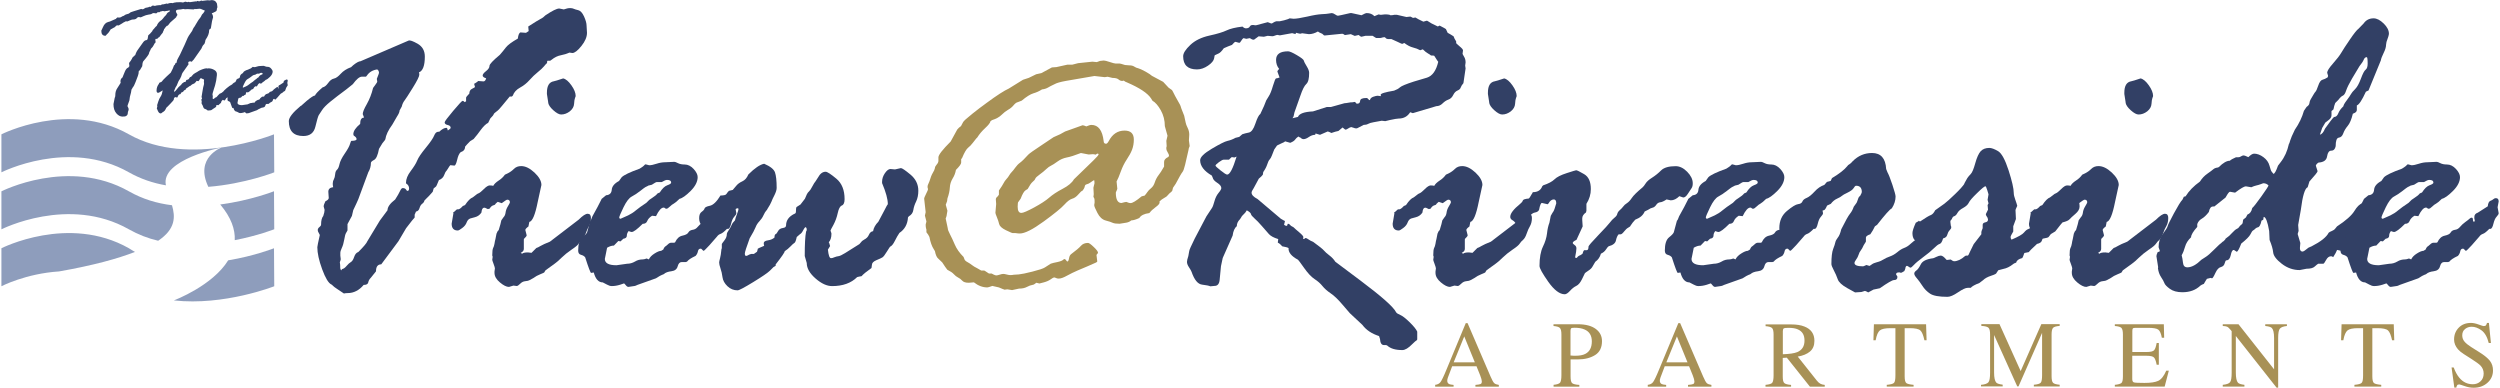 <?xml version="1.0" encoding="UTF-8"?>
<svg id="logos" xmlns="http://www.w3.org/2000/svg" viewBox="0 0 300 46.58">
  <defs>
    <style>
      .cls-1 {
        fill: #a89156;
      }

      .cls-1, .cls-2, .cls-3 {
        stroke-width: 0px;
      }

      .cls-2 {
        fill: #324065;
      }

      .cls-3 {
        fill: #8e9dbc;
      }
    </style>
  </defs>
  <g>
    <path class="cls-3" d="M26.64,17.68s-3.34,1.18-1.64,4.74c4.38-.35,7.91-1.74,7.91-1.74l-.03-4.56s-10.18,4.1-17.41,0c-7.24-4.1-15.3,0-15.3,0v4.56s8.07-4.1,15.3,0c1.42.8,2.89,1.29,4.44,1.56-.68-3.12,6.73-4.55,6.73-4.55Z"/>
    <path class="cls-3" d="M20.64,24.63c-1.82-.23-3.51-.73-5.17-1.67-7.24-4.1-15.3,0-15.3,0v4.56s8.07-4.1,15.3,0c1.13.64,2.28,1.08,3.51,1.37,2.12-1.43,2.06-2.88,1.66-4.26Z"/>
    <path class="cls-3" d="M28.17,28.82c2.79-.54,4.74-1.31,4.74-1.31l-.03-4.56s-2.78,1.1-6.45,1.59h0c1.32,1.57,1.8,3,1.74,4.28Z"/>
    <path class="cls-3" d="M16.2,30.23c-.29-.14-.45-.28-.73-.44-7.24-4.1-15.3,0-15.3,0v4.56s2.91-1.52,6.93-1.78h0c4.18-.74,7.01-1.53,9.1-2.34Z"/>
    <path class="cls-3" d="M32.91,34.35l-.03-4.56s-2.31.92-5.5,1.45c-1.87,3.04-6.41,4.77-6.52,4.81,6.05.67,12.05-1.7,12.05-1.7Z"/>
  </g>
  <path class="cls-1" d="M139.15,24.22v.09c0,.14-.16.32-.49.56-.32.24-.54.44-.66.61l-.09.09c-.6.08-1,.27-1.19.59-.39.18-.71.28-.97.29-.15.13-.35.23-.59.27l-.81.13c-.39,0-.67-.04-.82-.11-.16-.08-.44-.17-.85-.28-.41-.11-.74-.42-.99-.91-.26-.5-.38-.8-.38-.9,0-.12.01-.22.04-.29v-.27c0-.2-.04-.35-.14-.45l.04-.34-.04-.77.09-.38s.04-.09.04-.18c0-.15-.02-.27-.04-.36-.12.06-.26.15-.42.27-.16.12-.31.2-.46.23-.15.03-.23.12-.25.26-.02.14-.11.32-.29.53-.08,0-.23.14-.47.42-.24.28-.49.46-.76.53-.26.08-.57.31-.92.7-.35.39-1.17,1.07-2.49,2.03s-2.27,1.44-2.87,1.44c-.09,0-.26-.01-.52-.05h-.32c-.08,0-.35-.12-.83-.35-.47-.23-.74-.48-.8-.73-.06-.26-.15-.53-.27-.82-.12-.29-.18-.47-.18-.53l.09-1.06-.04-.56c0-.12.07-.24.23-.36l.14-.2v-.5c.29-.41.47-.7.56-.88.09-.18.2-.34.34-.49.14-.14.24-.29.33-.44s.18-.28.3-.4.26-.29.43-.53c.17-.24.36-.44.58-.6.22-.16.55-.48.98-.96.14-.15.68-.53,1.62-1.15l1.42-.95c.59-.24,1.05-.47,1.38-.68l2.1-.75c.09,0,.24.05.45.14.27-.12.47-.18.61-.18.83,0,1.32.65,1.47,1.94,0,.21.1.32.29.32.09,0,.2-.1.32-.32.44-.84,1.07-1.26,1.9-1.26.74,0,1.11.36,1.11,1.08,0,.44-.07.84-.21,1.21-.14.37-.36.76-.64,1.18s-.52.9-.71,1.43c-.19.53-.36.94-.51,1.21l.09.88-.09.23c-.06.12-.09.2-.09.23,0,.83.23,1.24.68,1.24.03,0,.14-.03.34-.09l.23-.04s.1.02.2.07.21.07.32.07c.24,0,.68-.27,1.33-.81l.36-.09c.12-.14.23-.28.33-.43s.24-.3.44-.46c.2-.16.35-.4.45-.71s.26-.61.46-.87c.2-.26.37-.52.51-.78l.14-.23v-.56c0-.24.17-.44.5-.59.06-.06.09-.12.09-.18,0-.08-.05-.2-.16-.38-.11-.18-.16-.32-.16-.41v-.18s.04-.1.04-.16l-.04-.63.14-.61-.32-1.15c0-.69-.16-1.32-.48-1.9-.32-.57-.66-.96-1-1.15l-.18-.29c-.42-.63-1.38-1.26-2.86-1.9-.18-.06-.32-.14-.41-.23-.06.03-.13.04-.2.04-.15,0-.29-.06-.43-.18-.14-.12-.38-.18-.72-.18l-.59-.14-.34.05-1.24-.14-3.43.59c-.66.12-1.11.25-1.33.38-.06.03-.16.08-.29.14-.14.06-.3.15-.51.27-.2.12-.45.2-.73.23-.33.21-.68.37-1.04.47-.36.11-.83.4-1.4.88l-.47.18c-.15.03-.32.15-.5.37-.18.22-.4.4-.67.55-.26.15-.52.35-.78.61s-.64.47-1.15.63l-.18.14c-.03.18-.24.45-.63.81-.39.36-.71.74-.95,1.13l-.13.13c-.09.11-.23.28-.41.52-.18.24-.37.43-.56.58s-.44.55-.72,1.23l-.11.14v.41c0,.17-.21.46-.63.88-.06.36-.19.71-.4,1.04-.2.33-.31.69-.33,1.07-.02.38-.11.82-.29,1.32l-.04.32c-.05.11-.1.25-.16.43l.2.72c-.03.11-.05.24-.07.41s-.04.29-.08.36c-.04.08-.06.13-.06.16l.25,1.17c0,.15.09.39.27.73.18.34.37.75.58,1.24s.55.98,1.05,1.48l.09.23c.03.14.15.26.37.38.22.12.4.24.55.36s.36.25.63.38l.47.27h.36s.19.09.43.27l.14.09h.32l.27.14c.14.06.23.09.29.09.09,0,.23-.03.41-.09.18-.06.32-.09.43-.09.09,0,.23.02.41.07.18.05.32.07.43.07.15,0,.29-.01.41-.04l.61-.04c.32-.03.87-.14,1.65-.34s1.28-.36,1.49-.5l.7-.45c.18-.06.45-.13.82-.2.37-.08.61-.18.73-.32l.14-.04s.08.05.15.15c.07.1.12.15.15.15.09,0,.16-.12.2-.37.04-.25.13-.42.25-.51.59-.44.98-.77,1.18-1s.49-.35.85-.35c.12,0,.35.16.69.49.34.32.51.55.51.69,0,.03-.03.08-.09.14s-.09.11-.09.14l.09.74c0,.06-.05.11-.16.16l-1.02.45c-.33.14-.72.3-1.16.49-.44.19-.87.4-1.29.63-.41.23-.74.35-.98.35-.14,0-.25-.02-.34-.07-.09-.04-.17-.07-.23-.07s-.2.08-.41.23c-.21.15-.48.27-.81.36-.33.09-.51.14-.54.14l-.36-.09s-.09.04-.17.12-.2.13-.35.15c-.15.02-.36.09-.62.23s-.58.2-.94.2l-.84.18-.56-.09-.36.04s-.11-.06-.23-.09l-.43-.18-.79-.18c-.33.12-.53.18-.59.18-.56,0-1.1-.2-1.62-.61l-.61.05c-.38,0-.64-.08-.79-.25-.15-.17-.32-.29-.5-.38-.18-.09-.35-.22-.51-.4s-.42-.35-.78-.53c-.14-.17-.34-.46-.61-.88l-.45-.43c-.2-.15-.34-.46-.43-.93l-.14-.23c-.23-.35-.4-.84-.52-1.47-.08-.18-.2-.37-.36-.56v-.32l-.04-.14c-.03-.11-.05-.25-.05-.43,0-.06.02-.14.05-.23.03-.09.04-.15.04-.18l-.18-.7.09-.41-.18-1.62c0-.09.08-.28.23-.58.15-.29.23-.48.23-.58,0-.03-.02-.09-.05-.18v-.16c0-.06.04-.17.11-.32.08-.15.15-.36.24-.64.08-.28.23-.59.44-.94l.09-.27c0-.12.07-.26.21-.42.14-.16.21-.31.21-.46v-.41c0-.29.49-.92,1.47-1.9l.79-1.44c.12-.15.27-.29.45-.41l.25-.47c.05-.12.43-.47,1.15-1.04s1.14-.89,1.24-.95l.43-.32c1.25-.92,2.14-1.49,2.66-1.72l1.71-1.06.7-.23.88-.43.63-.14,1.26-.68.54-.04,1.31-.29h.59l.7-.18,1.71-.18.54.05s.16-.05.38-.14l.45-.05c.12,0,.36.06.72.18.36.12.59.18.68.18h.5c.06,0,.28.06.65.18l.5.04c.26,0,.46.05.61.15.15.1.31.17.47.2.17.04.45.17.86.39.41.23.67.4.79.52l1.35.72.65.7.41.29s.17.27.38.72c.14.26.26.48.38.68.17.29.26.46.27.52.04.17.11.34.18.52.14.36.22.57.25.63.06.23.12.5.18.83.03.17.11.38.24.64.13.26.19.53.19.8l-.04.7.09.68c-.09.2-.14.35-.14.47l-.41,1.78c-.11.45-.21.74-.32.87-.11.13-.38.6-.81,1.41l-.32.47-.09.36c-.03.06-.14.17-.34.32l-.23.25c-.06.09-.19.19-.39.29s-.39.25-.58.43ZM131.43,18.54l-.27-.04-.52.04-.93-.18c-.74.29-1.31.47-1.71.54-.4.08-.77.24-1.11.49-.34.25-.6.41-.77.49s-.36.21-.58.42c-.21.2-.47.42-.78.64s-.49.39-.53.51-.15.24-.31.37c-.16.13-.36.42-.6.86l-.23.14c-.2.12-.4.46-.61,1.02l-.32.45s-.04.2-.04.52c0,.5.15.74.45.74.21,0,.72-.22,1.52-.65.81-.44,1.41-.83,1.81-1.18.4-.35.94-.71,1.61-1.06s1.13-.73,1.36-1.14l2.33-2.26c.42-.41.63-.65.63-.74,0-.06-.05-.09-.16-.09-.14.11-.23.15-.27.14Z"/>
  <g>
    <path class="cls-2" d="M36.13,12.7l.69-.61c.51-.42.83-.63.98-.63.07-.19.38-.52.92-.98.21-.03.43-.21.65-.51.22-.31.45-.49.7-.54.25-.05.52-.25.82-.58.3-.33.71-.6,1.24-.79l.26-.24c.4-.32.69-.47.87-.47l5.77-2.48c.16-.07.52.06,1.09.38.57.33.86.84.86,1.54,0,1.09-.24,1.72-.71,1.9.03.07.05.16.05.26,0,.21-.26.74-.79,1.59-.53.85-.86,1.37-1,1.54-.14.18-.25.41-.32.71l-.26.47c0,.18-.11.42-.32.74l-.55.95c-.49.67-.77,1.26-.84,1.77,0,.04-.11.18-.34.45l-.42.69c-.14.76-.34,1.2-.59,1.33-.25.13-.38.25-.38.36,0,.4-.11.78-.32,1.13l-1.19,3.22c-.11.26-.31.7-.61,1.32l-.16.69-.53.98v.76l-.18.32c-.07.11-.14.36-.21.78-.07.41-.17.75-.29,1-.12.25-.18.45-.18.59v.34l.05.42c0,.07-.04.19-.11.37.04.19.05.41.05.66,0,.11.03.21.11.32l.11-.16c.18-.03.36-.16.54-.38.18-.22.36-.37.51-.46.16-.09.29-.29.4-.62.11-.32.27-.52.5-.59.65-.65,1.01-1.08,1.08-1.29l1.5-2.48.92-1.24c0-.39.31-.82.92-1.29.28-.44.48-.78.58-1.01.11-.24.21-.36.32-.36.19,0,.33.06.4.17.07.11.12.17.16.17.14,0,.21-.1.21-.29,0-.25-.11-.44-.32-.58-.04,0-.05-.03-.05-.11,0-.44.19-.91.57-1.41s.64-.92.78-1.27.48-.85,1.03-1.52c.55-.67.88-1.16,1-1.46.12-.31.29-.46.5-.46h.11c.33-.32.62-.47.87-.47.07,0,.12.11.16.32.23-.14.34-.25.34-.32,0-.18-.12-.29-.36-.34-.24-.05-.36-.16-.36-.32,0-.11.34-.56,1.02-1.37.68-.81,1.06-1.21,1.13-1.21s.16.05.26.16l.16-.11v-.42c0-.07.13-.24.39-.5,0-.28.11-.47.34-.58s.34-.18.34-.21l-.11-.4h.05c.23-.14.38-.25.45-.32l.63.05c.14,0,.25-.12.32-.37-.28-.09-.42-.2-.42-.34s.14-.32.41-.53c.27-.21.41-.42.41-.63,0-.19.41-.63,1.24-1.32.25-.28.49-.58.72-.88.24-.31.72-.66,1.44-1.07.05-.44.16-.69.32-.74l.66.05.32-.21-.05-.55c.75-.49,1.25-.79,1.48-.91.23-.11.42-.26.58-.43.81-.54,1.36-.82,1.66-.82l.55.11c.3-.11.55-.16.76-.16.18,0,.32.03.42.08.11.05.29.11.55.17.26.06.5.32.7.76.2.45.3.81.3,1.09l.05.87c0,.49-.22,1.02-.67,1.58-.45.56-.81.84-1.09.84l-.34-.05c-.32.14-.66.25-1.04.32-.38.07-.75.25-1.12.55l-.16.11h-.32l-.05.11v.16c-.09.07-.21.2-.37.4-.16.19-.41.43-.75.7-.34.27-.67.59-.99.95-.32.36-.69.66-1.13.9-.44.24-.73.56-.87.96l-.11.11h-.26c-.33.39-.63.75-.9,1.09-.26.34-.5.58-.7.72-.2.14-.31.25-.33.33-.02.08-.15.24-.4.49l-.26.53c-.26.12-.57.42-.91.88-.34.47-.55.73-.62.8l-.21.26-.42.26c-.3.3-.5.52-.61.66,0,.33-.18.55-.53.66-.18.16-.32.47-.42.92-.11.46-.22.69-.34.69l-.48-.05c-.05.04-.15.18-.29.42l-.16.24c-.11.11-.21.29-.3.55-.1.26-.3.46-.62.58-.21.53-.33.79-.37.79l-.26.21c-.07.23-.11.36-.11.4-.32.37-.58.65-.78.83-.2.18-.29.3-.25.36-.07.11-.16.2-.28.29-.11.09-.21.25-.28.49-.07.24-.21.37-.42.41l-.16.37v.34c-.07.05-.41.48-1.03,1.29l-.92,1.56-2.06,2.77c-.42,0-.63.28-.63.84l-.61.76c-.18.18-.28.36-.32.57-.04.2-.22.3-.55.3-.54.65-1.19.98-1.92.98-.19,0-.34.02-.45.05l-.82-.55c-.25-.16-.41-.29-.5-.38-.09-.1-.15-.15-.18-.15-.35-.16-.72-.77-1.11-1.83-.39-1.06-.58-1.95-.58-2.65,0-.11.1-.58.29-1.42v-.05s-.04-.11-.12-.24c-.08-.12-.12-.24-.12-.34,0-.14.07-.26.2-.36.13-.1.2-.2.2-.3,0-.49.09-.83.26-1.03.11-.32.16-.56.16-.74l-.11-.4c0-.14.07-.35.21-.63.26-.12.4-.25.4-.4l-.05-.74c0-.32.19-.5.58-.55-.04-.18-.05-.32-.05-.42,0-.18.04-.35.13-.51.09-.17.14-.37.16-.62.02-.25.09-.43.22-.54.13-.11.23-.34.3-.67.07-.33.28-.76.63-1.27.35-.51.56-.89.63-1.15.07-.25.13-.38.18-.38.4,0,.61-.07.61-.21s-.11-.28-.34-.42l-.05-.16c0-.37.27-.78.82-1.24,0-.51.16-.76.47-.76l-.16-.42c0-.23.16-.63.49-1.2.32-.57.58-1.22.75-1.94l.29-.4c.14-.18.21-.3.21-.37l-.05-.32c.18-.44.26-.68.26-.71,0-.19-.07-.33-.21-.42-.54.07-.96.32-1.24.74l-.11.13h-.5c-.28,0-.64.3-1.08.9l-.76.61c-.81.6-1.45,1.09-1.94,1.49s-.81.73-.99,1.01l-.4.61c-.09.16-.22.62-.4,1.37-.18.76-.66,1.13-1.45,1.13-1.16,0-1.74-.6-1.74-1.79,0-.42.47-1.03,1.42-1.82Z"/>
    <path class="cls-2" d="M54.41,25.49l.42-.37h.16c.12,0,.31-.13.55-.4l.26-.11c.35-.53.66-.83.92-.92l.42-.32c.07-.07.17-.13.3-.18.13-.05.34-.22.63-.51s.52-.43.7-.43.32.02.42.05c.11-.21.32-.42.63-.62.32-.2.57-.44.77-.72l.34-.16c.28-.14.53-.32.75-.54.22-.22.51-.33.86-.33.51,0,1.04.26,1.6.78.55.52.83,1.01.83,1.49l-.45,2.06c-.3,1.51-.63,2.3-1,2.37l-.11.55c-.25.18-.37.32-.37.42l.16.63c0,.09-.1.22-.29.4-.04,0-.05.05-.05.16v1.08c0,.19-.12.35-.37.47.04.04.09.07.16.11.11-.11.34-.16.71-.16l.42.05.58-.58c.12-.03.29-.12.51-.25.22-.13.59-.3,1.12-.51l3.45-2.64c.47-.47.83-.71,1.08-.71.26,0,.39.17.39.5,0,.39-.08.71-.22.96-.15.25-.29.56-.41.92-.12.36-.27.61-.43.75-.17.14-.3.29-.41.46-.11.17-.39.41-.86.72-.47.32-.86.64-1.19.96s-.59.56-.8.7l-1.13.82-.16.26s-.2.11-.49.22c-.29.11-.55.26-.78.43l-.47.26c-.11.07-.28.11-.51.13-.24.02-.44.12-.62.3-.18.18-.32.28-.42.28l-.4-.05-.53.16c-.3,0-.66-.18-1.09-.54-.43-.36-.65-.74-.65-1.15v-.16l.05-.37c0-.07-.05-.25-.16-.54-.11-.29-.16-.45-.16-.49l.05-.37-.05-.16c0-.47.04-.77.11-.9.07-.12.12-.29.16-.51.03-.22.07-.4.11-.54l.13-.66c.07-.21.16-.35.26-.42.04-.14.11-.38.21-.71l.11-.47.26-.37c.14-.14.22-.33.25-.57s.12-.49.28-.75c.16-.26.24-.42.24-.47,0-.21-.11-.32-.32-.32-.07,0-.29.14-.66.42l-.48-.16s-.13.09-.29.26c0,.07-.08.12-.24.16-.16.04-.31.17-.45.4l-.21.05-.34-.16h-.11c-.18,0-.28.19-.32.58-.19.28-.45.47-.77.55l-.58.16c-.19.07-.33.23-.42.47-.09.25-.26.47-.53.67-.26.2-.44.3-.53.3-.49,0-.74-.27-.74-.82l.21-1.24-.05-.16ZM65.79,12.31l-.16-1.03v-.16c0-.83.28-1.28.84-1.37.12-.02.49-.13,1.11-.34.32.07.65.35.99.83.34.48.51.91.51,1.28,0,.04-.03.11-.08.24-.05.12-.09.36-.11.7-.02.34-.19.64-.51.9-.33.25-.67.38-1.04.38-.25,0-.56-.17-.94-.51-.38-.34-.58-.65-.62-.91Z"/>
    <path class="cls-2" d="M72.18,23.88l.55-.45c.42-.03.65-.25.68-.66.03-.4.32-.76.87-1.05l.32-.45c.26-.26.98-.61,2.16-1.03.3-.18.5-.33.61-.47.04-.03.07-.05.11-.05l.42.11c.23,0,.52-.06.88-.18.36-.12.71-.18,1.04-.18l1.11-.05c.07,0,.22.05.43.16s.49.16.8.16c.39,0,.74.18,1.07.53.32.35.49.68.49.98,0,.54-.28,1.1-.84,1.66-.56.56-1.01.88-1.34.95-.3.3-.53.49-.68.57-.16.08-.32.2-.49.37-.17.17-.3.25-.41.25-.07,0-.12-.02-.16-.07-.04-.04-.09-.07-.16-.07-.28,0-.59.34-.92,1.03l-.47-.05c-.3.19-.49.4-.58.63-.09.23-.27.34-.55.34-.65.65-1.09.98-1.32.98-.04,0-.16-.03-.37-.11-.14.18-.21.36-.21.55,0,.21-.14.33-.42.37l-.34.32-.26-.05-.53.55c-.26,0-.53.09-.82.26-.04.21-.09.48-.16.8-.07.33-.11.51-.11.54,0,.51.47.76,1.4.76l1.27-.18c.33,0,.65-.09.94-.26.29-.18.6-.26.94-.26.11,0,.26-.03.47-.11l.26.11c.12-.26.35-.5.69-.71.33-.21.6-.32.79-.32l.26-.16c.07-.21.18-.35.32-.42l.21-.18c.14-.14.27-.21.4-.21h.37l.11-.05c.21-.46.5-.72.88-.8.38-.08.62-.21.71-.38.1-.18.27-.28.51-.32.25-.03.45-.15.62-.36.17-.2.37-.39.62-.57.25-.18.42-.31.51-.4.1-.09.18-.13.25-.13.11,0,.16.08.16.24s.03.24.11.24.11-.03.11-.11-.02-.16-.05-.26v-.18c0-.26.14-.44.42-.53l1.19-.76c.04-.37.14-.58.3-.65.17-.06.29-.13.38-.21.09-.08.18-.12.29-.12.23,0,.34.13.34.4l-.13.69.13.71c0,.11-.08.25-.25.43-.17.18-.29.47-.38.84-.09.38-.2.58-.34.62h-.16c-.32.33-.57.53-.75.59-.18.06-.33.17-.44.33l-.9,1.03c-.18.18-.33.33-.45.47-.12.14-.22.21-.29.21l-.21-.21s-.04-.05-.11-.05c-.18,0-.29.11-.33.32-.04.21-.14.4-.28.55-.53.25-.87.47-1.03.69l-.16.05h-.48c-.23,0-.39.17-.48.51-.09.34-.34.54-.75.59-.41.05-.71.16-.88.32-.04.04-.11.07-.24.11-.12.04-.37.18-.74.42l-2.22.79c-.18.09-.29.13-.34.13l-.74.11c-.11,0-.21-.07-.32-.21-.11-.14-.18-.21-.21-.21l-.47.16c-.35.11-.69.16-1,.16-.18,0-.37-.06-.58-.18-.21-.12-.38-.21-.5-.26-.51,0-.87-.4-1.08-1.19l-.32.05c-.07,0-.31-.62-.71-1.87-.11-.14-.27-.24-.5-.3-.23-.06-.34-.23-.34-.51,0-.79.17-1.32.51-1.59.34-.27.53-.48.57-.62l.37-1.37c.07-.05.16-.23.26-.53l.61-1.11c.07-.12.23-.43.47-.92ZM77.76,22.3l-.32.16c-.07.04-.28.19-.62.46-.34.27-.68.49-1,.66-.33.17-.66.6-1,1.3-.34.7-.51,1.11-.51,1.21s.05.16.16.16l.9-.4c.33-.16.65-.36.94-.61.29-.25.71-.54,1.25-.9l.21-.21c.04-.07.2-.2.49-.38.29-.18.51-.36.65-.54l.26-.11c.3-.47.6-.76.91-.87s.46-.21.46-.32c0-.21-.17-.32-.5-.32-.14,0-.35.09-.63.26h-.61c-.07,0-.26.11-.58.32l-.45.11Z"/>
    <path class="cls-2" d="M87.48,22.9l.45-.11c.14-.16.29-.33.45-.53.16-.19.39-.36.7-.5.31-.14.55-.41.72-.82.76-.76,1.39-1.19,1.9-1.29.74.32,1.17.66,1.3,1.04.13.38.2,1,.2,1.86,0,.23-.09.51-.26.86-.18.34-.3.61-.37.8-.07.19-.24.49-.5.9,0,.04-.04.1-.13.18-.09.09-.19.27-.32.54-.12.27-.29.51-.49.72s-.36.45-.46.72c-.11.27-.34.72-.71,1.33-.39,1.05-.58,1.66-.58,1.82,0,.19.05.29.16.29.07,0,.19-.05.37-.16l.24-.08h.32l.37-.26c.03-.09.07-.21.1-.37.04-.03.27-.14.71-.32l.05-.05c-.04-.09-.05-.18-.05-.29,0-.18.17-.29.51-.34.34-.05.6-.17.78-.34,0-.23.04-.36.13-.4.09-.03.19-.16.3-.37s.3-.33.57-.37c.26-.03.39-.14.39-.32,0-.58.32-1.04.97-1.37.14-.03.21-.12.21-.26,0-.33.03-.52.08-.57.05-.04.21-.14.47-.3l.53-.69.24-.55c.07-.14.16-.25.26-.34.1-.09.24-.29.39-.59.16-.31.29-.51.39-.62l.29-.45c.25-.46.55-.69.92-.69.19,0,.62.28,1.28.83.66.55.99,1.37.99,2.46,0,.42-.11.68-.33.76-.22.09-.38.39-.49.9-.11.51-.28.98-.51,1.41-.24.43-.36.66-.36.7l.11.32v.11c0,.4-.11.73-.32.98.04.02.09.17.16.45l-.26.42c.07.69.19,1.03.37,1.03.11,0,.24-.03.41-.11.17-.07.33-.11.49-.13.16-.02.42-.14.79-.37l1.72-1.08.32-.37.24-.16c.28-.14.48-.34.58-.59.11-.25.27-.4.5-.43.07-.4.28-.78.63-1.13l.77-1.45c.19-.39.32-.61.37-.66,0-.6-.23-1.44-.69-2.53v-.16c0-.35.11-.69.34-1.03.23-.33.45-.5.66-.5l.55.05.71-.16c.14,0,.52.26,1.15.78.62.52.94,1.16.94,1.94,0,.49-.09.92-.26,1.28-.18.36-.29.7-.34,1.03-.05.33-.23.58-.53.75l-.11.13c-.05.83-.4,1.45-1.03,1.87-.18.26-.36.58-.55.96-.19.38-.37.6-.53.67-.04,0-.17.2-.41.59-.24.4-.42.63-.54.71-.12.08-.37.19-.73.34-.36.15-.54.34-.54.57l-.05.37c-.62.44-1.01.76-1.19.98-.23.04-.41.07-.53.11-.72.72-1.73,1.08-3.01,1.08-.62,0-1.28-.3-1.98-.91-.7-.61-1.06-1.23-1.06-1.86l-.24-.84c0-1.41.05-2.38.16-2.93.05-.07.08-.14.08-.21,0-.21-.06-.32-.18-.32-.09.09-.18.23-.28.43-.1.2-.22.34-.35.41l-.39.34c-.09.42-.18.66-.28.71-.1.05-.25.19-.46.41-.21.22-.45.42-.71.59.02.11-.34.63-1.08,1.58v.16s-.09.07-.26.16l-.42.42c-.26.26-.93.72-2.01,1.38-1.08.66-1.7.99-1.88.99-.47,0-.88-.17-1.22-.5-.34-.33-.54-.69-.59-1.08-.05-.39-.13-.74-.24-1.05-.11-.32-.16-.55-.16-.71,0-.07.03-.25.11-.53.07-.28.11-.54.13-.78.02-.24.04-.37.08-.41v-.5s.1-.18.3-.42c.2-.25.3-.5.3-.76,0-.11.08-.27.24-.5.16-.23.27-.43.33-.59.06-.17.2-.36.41-.57.04-.18.11-.43.24-.75.12-.32.18-.52.18-.59,0-.03-.02-.07-.05-.11-.25,0-.61.23-1.08.69l-.47.26c-.23.12-.62.41-1.18.87-.26.33-.5.5-.71.5-.82,0-1.23-.38-1.23-1.13,0-.37.1-.62.3-.76.2-.14.32-.28.35-.41.04-.13.25-.24.64-.32.39-.08.82-.49,1.27-1.23.4,0,.64-.06.71-.18.07-.12.18-.25.32-.4Z"/>
    <path class="cls-2" d="M145.75,6.69l-.05.29c-.05.3-.3.6-.74.9-.44.3-.88.45-1.32.45-1.11,0-1.66-.53-1.66-1.58,0-.37.29-.82.86-1.36.57-.54,1.34-.91,2.29-1.12.96-.21,1.64-.42,2.06-.62.41-.2,1.05-.36,1.91-.46.14.14.28.21.42.21.23,0,.39-.08.47-.24.09-.16.29-.2.61-.13h.13l1.4-.37.42.16c.07,0,.15-.03.25-.11.1-.07.22-.12.36-.16h.42l.5-.11c.39-.11.61-.18.69-.24l.45.05c.33,0,.88-.09,1.65-.26.76-.18,1.34-.27,1.74-.29.4-.02.69-.04.87-.08.18-.03.29-.05.33-.05.11,0,.24.05.4.16s.27.16.34.16.56-.11,1.48-.32h.16l1.19.26c.32-.18.53-.26.63-.26.37,0,.68.12.92.37l.5-.21.26.05c.11,0,.26-.02.47-.05h.21c.12,0,.25.02.4.05.04.04.07.05.11.05.18,0,.32-.02.42-.05h.34l1.13.26.47-.05s.14.05.32.16l.29-.05c.18.12.49.29.95.5.09-.03.22-.07.4-.11h.05s.21.11.53.32l.76.37.21-.11c.49.25.74.39.76.42l.21.45c.21.11.45.25.71.42.05.18.16.38.31.61v.21s.14.16.41.38c.27.22.41.38.41.49,0,.04-.02.16-.05.37v.05s.06.15.18.34c.12.19.18.42.18.69l-.05.37.05.34-.26,1.77c-.16.18-.26.35-.32.51-.05.17-.18.29-.4.38-.21.09-.38.27-.51.54-.13.27-.32.45-.57.54-.25.09-.48.24-.7.46-.22.22-.47.33-.75.33l-2.82.84-.32-.11c-.32.51-.78.76-1.4.76-.16,0-.51.06-1.06.18l-.53.13-.42-.05-.98.18c-.3.05-.52.12-.66.2-.14.08-.32.12-.53.12l-.71.37s-.09.05-.16.05c-.14,0-.23-.02-.26-.05l-.37-.11c-.14.04-.27.1-.38.18-.11.09-.22.13-.33.13l-.32-.26-.5.42c-.21.04-.49.11-.84.24-.23-.12-.38-.18-.45-.18l-.92.4-.53-.16-.05.16c-.25,0-.5.09-.75.26-.26.18-.47.26-.65.26-.12,0-.26-.07-.4-.21-.07,0-.14-.03-.21-.11-.18.12-.31.25-.4.38s-.28.26-.58.38l-.63-.18c0,.05-.17.15-.5.28-.33.13-.51.24-.53.33l-.26.37c-.12.3-.22.54-.29.74-.07.19-.16.35-.26.46-.11.11-.2.31-.29.59-.09.28-.25.59-.48.92l-.05.32c-.11.14-.26.3-.48.47l-.61,1.13c-.18.26-.26.45-.26.55,0,.26.24.52.71.76l2.8,2.37.45.26h.05l-.11.47c.14.09.23.13.26.13.11,0,.16-.08.16-.24h.16s.12.08.26.24l.29.16c.12.12.35.33.69.61.33.28.5.47.5.58l-.05.21h.16c.07-.07.12-.11.16-.11.07,0,.26.11.58.32l.34.16c.7.51,1.13.85,1.28,1.03.15.18.37.37.66.59.29.22.52.47.7.75l3.03,2.27c2.53,1.9,3.96,3.16,4.27,3.8.07.11.24.21.5.32.26.11.64.4,1.13.88.49.48.79.86.9,1.12v.92c0,.07-.09.16-.26.26l-.34.32c-.46.47-.85.71-1.19.71-.83,0-1.43-.18-1.82-.55l-.13-.05h-.26c-.28,0-.44-.25-.47-.74l-.11-.34c-.88-.28-1.55-.73-2-1.34l-1.5-1.4s-.33-.37-.87-1.01-1.02-1.1-1.44-1.38c-.41-.28-.74-.57-.98-.87-.24-.3-.55-.58-.95-.84s-.81-.71-1.25-1.33c-.44-.62-.68-.95-.74-.99-.79-.42-1.17-.89-1.13-1.4-.11-.07-.36-.14-.76-.21-.21-.23-.34-.35-.4-.37-.05-.02-.1-.04-.13-.08l.05-.42c-.53-.16-.9-.36-1.11-.59-.21-.24-.49-.56-.84-.96-.35-.4-.65-.72-.91-.94-.25-.22-.39-.39-.41-.51-.02-.12-.18-.27-.5-.45-.12.21-.25.38-.4.5-.14.12-.25.26-.32.42l-.11.16c-.25.25-.37.52-.37.82-.26.21-.43.59-.5,1.13l-1.19,2.69-.21.98-.16,1.66c-.05.47-.25.71-.6.71l-.52.05c-.14-.07-.47-.14-.98-.2-.52-.06-.94-.58-1.27-1.54-.03-.11-.14-.28-.3-.53-.17-.25-.25-.47-.25-.66,0-.14.05-.37.16-.69l.11-.61c0-.11.22-.61.66-1.5l1.4-2.66.68-1.03c.09-.14.18-.41.29-.8.11-.4.27-.72.49-.99.22-.26.33-.46.33-.58,0-.21-.16-.42-.49-.63-.32-.21-.5-.41-.54-.61l-.11-.26c-.93-.54-1.4-1.16-1.4-1.84,0-.37.47-.83,1.4-1.38.93-.55,1.56-.87,1.88-.94.32-.07.64-.19.96-.37l.45-.11.37-.32c.21-.07.47-.14.78-.2.31-.06.57-.42.79-1.08.22-.66.42-1.04.59-1.15.35-.72.59-1.27.71-1.63.03-.07.14-.23.3-.49.17-.25.34-.68.51-1.27.18-.59.3-.88.37-.88s.21-.03.42-.11l-.26-.71c0-.07.07-.18.21-.32-.25-.3-.37-.66-.37-1.08,0-.69.48-1.03,1.45-1.03.17,0,.53.15,1.05.46.53.31.81.53.84.67.03.14.15.36.34.67.19.31.29.57.29.78,0,.69-.11,1.13-.34,1.34s-.47.68-.71,1.4l-.71,2-.11.5-.13.21.66-.16c.14-.39.74-.61,1.8-.66l1.66-.53h.5l1.61-.45c.07,0,.33-.03.77-.11h.16l.32-.05c.07.04.14.11.21.21h.11c.19,0,.3-.11.32-.34.02-.23.27-.34.77-.34.07,0,.14.04.2.13.06.09.13.13.2.13.04-.19.17-.33.41-.41.24-.08.41-.12.51-.12l.42.05s-.05-.09-.05-.16c0-.16.54-.32,1.61-.5.3-.11.54-.24.71-.4.18-.16.73-.39,1.66-.69l1.58-.47c.65-.21,1.1-.84,1.35-1.9-.04-.03-.19-.27-.47-.71,0-.03-.13-.05-.4-.05-.07-.07-.19-.15-.37-.25-.18-.1-.38-.26-.61-.49l-.32.11c-.25-.14-.53-.25-.86-.33-.33-.08-.67-.26-1.04-.54-.14.07-.23.11-.26.11s-.23-.09-.58-.26l-.71-.32h-.42l-.18-.05c-.11-.12-.19-.18-.26-.18l-.26.05c-.07.04-.16.05-.26.05h-.45s-.18-.09-.42-.26h-.87l-.47.11c-.07,0-.18-.07-.34-.21l-.47.11-.47-.21-.71.11c-.14-.11-.25-.16-.32-.16l-2.11.21c-.07,0-.13-.04-.18-.11-.05-.07-.14-.12-.25-.16-.11-.03-.24-.11-.38-.21-.37.21-.73.32-1.08.32l-.82-.11-.16.05h-.11s-.19-.03-.47-.11c0,.07-.02.12-.05.16l-.4-.11-1.45.26h-.05l-.26-.05c-.07,0-.17.03-.3.08-.13.05-.23.08-.3.08l-.58-.05-.45.11-.63-.05-.55.4h-.11c-.07,0-.15-.03-.24-.09-.09-.06-.15-.09-.18-.09l-.4.08-.32-.08c-.07,0-.21.17-.42.5,0,.04-.04.05-.11.05h-.05l-.4-.11c-.07,0-.21.12-.42.37-.33.12-.66.25-.98.4-.25.35-.46.56-.63.63l-.45.21ZM147.5,19.16h-.66c-.11,0-.29.1-.57.3-.27.2-.41.34-.41.41s.21.27.62.59c.41.33.67.49.78.49.32,0,.69-.72,1.13-2.16l-.26.11-.32-.05c-.21.18-.32.28-.32.32Z"/>
    <path class="cls-2" d="M167.33,25.49l.42-.37h.16c.12,0,.31-.13.55-.4l.26-.11c.35-.53.66-.83.92-.92l.42-.32c.07-.07.17-.13.3-.18.13-.05.34-.22.63-.51s.52-.43.7-.43.32.02.42.05c.11-.21.32-.42.63-.62.32-.2.57-.44.77-.72l.34-.16c.28-.14.53-.32.75-.54.22-.22.51-.33.86-.33.51,0,1.04.26,1.6.78.55.52.83,1.01.83,1.49l-.45,2.06c-.3,1.51-.63,2.3-1,2.37l-.11.55c-.25.18-.37.32-.37.42l.16.63c0,.09-.1.22-.29.4-.04,0-.05.05-.05.16v1.08c0,.19-.12.35-.37.47.04.04.09.07.16.11.11-.11.34-.16.71-.16l.42.05.58-.58c.12-.03.29-.12.51-.25.22-.13.59-.3,1.12-.51l3.45-2.64c.47-.47.83-.71,1.08-.71.26,0,.39.17.39.5,0,.39-.08.71-.22.96-.15.25-.29.56-.41.92-.12.36-.27.61-.43.75-.17.14-.3.29-.41.46-.11.17-.39.41-.86.72-.47.32-.86.64-1.19.96s-.59.56-.8.7l-1.13.82-.16.26s-.2.11-.49.22c-.29.11-.55.26-.78.43l-.47.26c-.11.07-.28.11-.51.13-.24.02-.44.12-.62.3-.18.18-.32.28-.42.28l-.4-.05-.53.16c-.3,0-.66-.18-1.09-.54-.43-.36-.65-.74-.65-1.15v-.16l.05-.37c0-.07-.05-.25-.16-.54-.11-.29-.16-.45-.16-.49l.05-.37-.05-.16c0-.47.04-.77.11-.9.07-.12.12-.29.16-.51.03-.22.07-.4.11-.54l.13-.66c.07-.21.16-.35.26-.42.04-.14.11-.38.21-.71l.11-.47.26-.37c.14-.14.22-.33.25-.57s.12-.49.28-.75c.16-.26.24-.42.24-.47,0-.21-.11-.32-.32-.32-.07,0-.29.14-.66.42l-.48-.16s-.13.09-.29.26c0,.07-.08.12-.24.16-.16.04-.31.17-.45.4l-.21.05-.34-.16h-.11c-.18,0-.28.19-.32.58-.19.28-.45.47-.77.55l-.58.16c-.19.07-.33.23-.42.47-.09.25-.26.47-.53.67-.26.2-.44.3-.53.3-.49,0-.74-.27-.74-.82l.21-1.24-.05-.16ZM178.71,12.31l-.16-1.03v-.16c0-.83.28-1.28.84-1.37.12-.02.49-.13,1.11-.34.32.07.65.35.99.83.34.48.51.91.51,1.28,0,.04-.03.11-.08.24-.05.12-.09.36-.11.7-.02.34-.19.64-.51.9-.33.25-.67.38-1.04.38-.25,0-.56-.17-.94-.51-.38-.34-.58-.65-.62-.91Z"/>
    <path class="cls-2" d="M183.83,23.27l.11-.21c.58,0,.96-.24,1.13-.71l.11-.11c.63-.21,1.08-.45,1.36-.72.27-.27.76-.52,1.48-.75.71-.23,1.08-.34,1.12-.34.11,0,.43.16.96.47.54.32.8.91.8,1.79,0,.63-.18,1.22-.53,1.77v.82l-.05.21c-.3.21-.45.45-.45.71v.21l.05.76-.74,1.61c-.3.14-.45.26-.45.37,0,.07.07.15.22.25.15.1.22.23.22.41,0,.19-.05.55-.16,1.08.03.04.07.05.11.05h.11c.07-.14.21-.25.42-.32l.26-.18c.04-.19.1-.33.18-.42h.32c.14,0,.21-.14.21-.42,0-.11.39-.56,1.16-1.36.77-.8,1.24-1.31,1.41-1.54.17-.23.35-.42.54-.57.19-.15.31-.3.34-.46.04-.16.14-.31.3-.45.17-.14.3-.29.41-.43.11-.15.25-.29.45-.41.19-.12.39-.33.59-.63.2-.3.63-.72,1.28-1.26.11-.09.23-.25.37-.47.14-.23.4-.46.78-.7.38-.24.74-.53,1.08-.87.34-.34.93-.51,1.75-.51.47,0,.94.22,1.38.67s.67.91.67,1.38c0,.25-.04.43-.13.57-.09.13-.23.36-.44.67-.2.32-.39.47-.57.47l-.47-.16c-.33.33-.68.5-1.03.5l-.5-.11c-.32.21-.57.33-.76.34-.19.02-.36.12-.49.32-.13.19-.28.3-.43.33s-.33.11-.53.25l-.42.21c-.18.44-.55.76-1.13.98-.21.21-.4.46-.58.74,0,.05-.08.12-.25.21-.17.09-.34.25-.51.47-.18.23-.32.34-.42.34h-.24c-.14.16-.25.4-.32.74-.07.33-.36.56-.87.69-.07.04-.18.16-.32.38-.14.22-.34.39-.61.51-.11.4-.33.73-.68.98l-.32.55c-.09.18-.26.35-.51.51-.25.17-.39.27-.41.3-.02.04-.13.27-.34.7-.21.43-.44.71-.7.83-.25.12-.51.32-.75.59-.25.27-.46.41-.63.41-.61,0-1.27-.5-1.98-1.5-.7-1-1.05-1.63-1.05-1.9,0-.98.14-1.75.41-2.31.27-.55.43-1.08.49-1.58.05-.5.15-.94.29-1.3l.16-.82.21-.37c.12-.14.23-.38.32-.71l.13-.42c0-.32-.1-.47-.29-.47-.25,0-.46.16-.63.47l-.11.11c-.44-.11-.67-.16-.69-.16-.12,0-.24.27-.34.82-.07.18-.25.29-.53.34-.28.05-.59.33-.92.84l-.13.11c-.16.04-.26.07-.32.11-.25.4-.42.61-.53.61s-.22-.1-.33-.3c-.11-.2-.26-.36-.44-.46s-.26-.24-.26-.4c0-.4.4-.92,1.19-1.56.18-.14.28-.27.32-.4.03-.12.27-.2.71-.24.07-.04.19-.22.37-.55Z"/>
    <path class="cls-2" d="M202.58,23.88l.55-.45c.42-.03.65-.25.68-.66.03-.4.32-.76.87-1.05l.32-.45c.26-.26.98-.61,2.16-1.03.3-.18.5-.33.61-.47.04-.03.07-.05.11-.05l.42.11c.23,0,.52-.06.88-.18.36-.12.71-.18,1.04-.18l1.11-.05c.07,0,.22.05.43.16s.49.16.8.16c.39,0,.74.18,1.07.53.32.35.49.68.49.98,0,.54-.28,1.1-.84,1.66-.56.56-1.01.88-1.34.95-.3.3-.53.49-.68.57-.16.08-.32.2-.49.37-.17.17-.3.25-.41.25-.07,0-.12-.02-.16-.07-.04-.04-.09-.07-.16-.07-.28,0-.59.34-.92,1.03l-.47-.05c-.3.19-.49.4-.58.63-.09.23-.27.34-.55.34-.65.65-1.09.98-1.32.98-.04,0-.16-.03-.37-.11-.14.18-.21.36-.21.55,0,.21-.14.33-.42.37l-.34.32-.26-.05-.53.55c-.26,0-.53.09-.82.26-.04.21-.09.48-.16.8-.07.33-.11.51-.11.54,0,.51.47.76,1.4.76l1.27-.18c.33,0,.65-.09.94-.26.29-.18.6-.26.94-.26.11,0,.26-.03.47-.11l.26.11c.12-.26.35-.5.69-.71.33-.21.6-.32.79-.32l.26-.16c.07-.21.18-.35.32-.42l.21-.18c.14-.14.27-.21.4-.21h.37l.11-.05c.21-.46.5-.72.88-.8.38-.08.62-.21.71-.38.1-.18.27-.28.51-.32.25-.03.45-.15.62-.36.17-.2.37-.39.62-.57.25-.18.42-.31.51-.4.1-.09.18-.13.25-.13.11,0,.16.08.16.24s.03.24.11.24.11-.03.11-.11-.02-.16-.05-.26v-.18c0-.26.14-.44.42-.53l1.19-.76c.04-.37.14-.58.3-.65.17-.06.29-.13.38-.21.09-.08.18-.12.29-.12.23,0,.34.13.34.4l-.13.69.13.71c0,.11-.08.25-.25.43-.17.18-.29.47-.38.84-.09.38-.2.58-.34.62h-.16c-.32.33-.57.53-.75.59-.18.06-.33.17-.44.33l-.9,1.03c-.18.18-.33.33-.45.47-.12.14-.22.21-.29.21l-.21-.21s-.04-.05-.11-.05c-.18,0-.29.11-.33.32-.04.21-.14.4-.28.55-.53.25-.87.47-1.03.69l-.16.05h-.48c-.23,0-.39.17-.48.51-.09.34-.34.54-.75.59-.41.05-.71.16-.88.32-.04.04-.11.07-.24.11-.12.04-.37.18-.74.42l-2.22.79c-.18.09-.29.13-.34.13l-.74.11c-.11,0-.21-.07-.32-.21-.11-.14-.18-.21-.21-.21l-.47.16c-.35.11-.69.16-1,.16-.18,0-.37-.06-.58-.18-.21-.12-.38-.21-.5-.26-.51,0-.87-.4-1.08-1.19l-.32.05c-.07,0-.31-.62-.71-1.87-.11-.14-.27-.24-.5-.3-.23-.06-.34-.23-.34-.51,0-.79.17-1.32.51-1.59.34-.27.53-.48.57-.62l.37-1.37c.07-.05.16-.23.26-.53l.61-1.11c.07-.12.23-.43.47-.92ZM208.15,22.3l-.32.16c-.07.04-.28.19-.62.46-.34.27-.68.49-1,.66-.33.17-.66.6-1,1.3-.34.7-.51,1.11-.51,1.21s.05.16.16.16l.9-.4c.33-.16.65-.36.94-.61.29-.25.71-.54,1.25-.9l.21-.21c.04-.07.2-.2.49-.38.29-.18.51-.36.65-.54l.26-.11c.3-.47.6-.76.91-.87s.46-.21.46-.32c0-.21-.17-.32-.5-.32-.14,0-.35.09-.63.26h-.61c-.07,0-.26.11-.58.32l-.45.11Z"/>
    <path class="cls-2" d="M219.28,21.82l.4-.11.16-.34c.86-.51,1.48-.99,1.85-1.45.03-.07.11-.14.24-.21.12-.07.25-.19.4-.37.65-.65,1.42-.98,2.32-.98,1.05,0,1.62.64,1.69,1.92l.16.4c.14.25.34.75.59,1.5.25.76.38,1.22.38,1.4,0,.47-.15.95-.45,1.42-.25.12-.83.78-1.77,1.98l-.26.18c-.14.32-.33.63-.55.95-.35.12-.53.25-.53.4v.47s-.04.11-.12.21-.19.31-.33.61l-.21.32c-.07.07-.14.22-.21.43-.07.22-.17.42-.3.59-.13.18-.2.32-.2.42,0,.26.34.4,1.03.4.03,0,.17-.05.4-.16l.37.11s.12-.06.26-.17c.14-.11.36-.21.65-.28.29-.07.54-.18.76-.32.22-.14.48-.26.79-.37.31-.11.6-.28.88-.51.28-.24.56-.41.83-.51s.53-.27.76-.49c.24-.22.51-.43.8-.62.3-.19.77-.61,1.42-1.27.42-.33.71-.52.87-.55.03,0,.19-.23.46-.7.27-.47.58-.7.94-.7s.55.18.55.53c0,.19-.09.38-.26.55v.16l.05.42c.04.05.05.13.05.24,0,.07-.07.18-.2.32-.13.14-.22.32-.28.54-.05.22-.22.36-.5.43-.11.39-.24.61-.41.66-.17.05-.4.23-.7.53-.3.3-.72.65-1.27,1.05-.54.4-.92.72-1.12.94-.2.22-.34.33-.41.33-.04,0-.11-.03-.21-.11-.11-.07-.18-.11-.21-.11-.11,0-.18.12-.21.37l-.11.26c-.23.14-.36.21-.4.21l-.16-.05h-.11c-.21,0-.32.08-.32.24l.16.26v.05c0,.25-.14.37-.42.37-.19,0-.76.33-1.69.98l-.76.16-.63.34c-.21-.12-.34-.18-.4-.18l-.42.13-.76.05s-.34-.18-.96-.53c-.62-.35-1-.7-1.12-1.05-.12-.35-.28-.71-.47-1.07-.19-.36-.29-.61-.29-.75,0-.84.07-1.45.21-1.81.14-.36.23-.63.26-.8.04-.18.14-.36.3-.57.17-.2.3-.53.41-.99.51-1.02.86-1.64,1.05-1.87.19-.23.34-.51.45-.84l.34-.47s.09-.17.16-.41c.07-.24.16-.37.26-.41.14-.25.21-.4.21-.47,0-.51-.23-.76-.69-.76-.09,0-.18.09-.29.28-.11.18-.35.36-.72.54-.38.18-.61.31-.7.4-.09.09-.28.2-.57.33-.29.13-.54.34-.75.62l-.45.21c-.14.33-.26.52-.37.55-.11.04-.43.12-.98.26-.04.02-.12.12-.26.32-.14.19-.34.29-.61.29-.21.21-.42.46-.63.74-.07,0-.25.07-.55.21l-.53.13c-.14.11-.29.27-.46.5-.17.23-.48.34-.94.34-.26,0-.4-.21-.4-.63,0-.86.3-1.55.91-2.06.61-.51,1.05-.78,1.33-.82.28-.03.46-.14.53-.32.07-.18.24-.32.51-.43.27-.11.59-.37.95-.76.36-.4.75-.66,1.17-.8l.32-.37Z"/>
    <path class="cls-2" d="M235.71,22.03l.37-.66c.11-.16.24-.32.41-.49.17-.17.35-.6.54-1.29.19-.69.41-1.17.65-1.44.24-.26.58-.4,1.04-.4.26,0,.61.13,1.04.38.43.25.85,1.02,1.27,2.31.41,1.28.62,2.19.62,2.71,0,.21.06.48.18.8.12.33.2.58.24.75-.14.3-.21.47-.21.5l.05,1.08-.32.87v.63c-.21.35-.32.57-.32.66,0,.11.03.21.11.32.82-.35,1.33-.64,1.5-.86.18-.22.35-.36.51-.41.17-.05.44-.28.83-.69l.5-.26c.18-.21.32-.4.45-.57.12-.17.27-.29.43-.36.17-.07.36-.19.59-.37.23-.18.56-.38,1-.61l.26-.32c.26-.3.57-.54.93-.71.36-.18.56-.26.59-.26.12,0,.25.16.38.49.13.33.2.65.2.96,0,.3-.17.59-.51.88-.34.29-.58.51-.7.65-.12.14-.4.26-.84.37-.04.02-.32.38-.87,1.08l-.53.32-.26.34c-.04.07-.27.14-.71.21-.02,0-.06.09-.12.26-.06.18-.25.3-.57.37-.63.58-.96.91-.97.98l-.55.11c-.11.33-.19.54-.26.61-.42.11-.66.28-.71.53-.05.04-.14.07-.26.11l-.11.08c-.4.32-.8.51-1.18.58l-.61.16-.21.32c0,.09-.22.2-.65.34-.43.14-.75.32-.96.53l-.45.34c-.54.21-.89.4-1.03.58h-.37c-.25,0-.63.18-1.16.54-.53.36-.95.54-1.26.54-1.02,0-1.72-.13-2.09-.38-.38-.25-.69-.57-.93-.95-.25-.38-.47-.68-.67-.91-.2-.23-.3-.41-.3-.55,0-.12.08-.25.25-.37.17-.12.35-.37.54-.75.19-.38.68-.62,1.47-.72.03,0,.16-.05.38-.16.22-.11.4-.16.54-.16.18,0,.39.16.66.47,0,.04.03.05.11.05l.42-.05c.19.14.32.21.39.21.42,0,.87-.21,1.34-.63l.11-.05h.21c.05,0,.14-.15.26-.45l.45-.92.92-1.19v-.26c0-.05.05-.21.16-.47v-.4c0-.16.11-.26.32-.3.21-.04.32-.15.32-.33l-.05-.21c-.14-.19-.21-.34-.21-.45l.26-.53-.05-.55.11-.21c-.07-.25-.11-.39-.11-.42l.11-.66s-.05-.18-.15-.5c-.1-.32-.17-.47-.22-.47-.11,0-.44.27-1,.82-.56.54-.9.93-1,1.16-.11.23-.33.43-.67.62-.34.18-.58.39-.7.62-.12.23-.27.36-.45.4l-1.77,1.42-1.93,1.42c-.14.16-.23.24-.26.24-.65,0-.98-.36-.98-1.08,0-.23.13-.64.4-1.24.12-.07.22-.12.28-.16.06-.03.09-.06.09-.08s-.02-.03-.05-.03l.16.11h.05c.65-.44,1.07-.69,1.27-.76.19-.07.37-.26.53-.58l1.11-.79c.28-.21.71-.6,1.29-1.16.58-.56.95-.98,1.11-1.24Z"/>
    <path class="cls-2" d="M243.69,25.49l.42-.37h.16c.12,0,.31-.13.55-.4l.26-.11c.35-.53.66-.83.92-.92l.42-.32c.07-.07.17-.13.3-.18.13-.05.34-.22.63-.51s.52-.43.7-.43.32.02.42.05c.11-.21.32-.42.63-.62.32-.2.57-.44.77-.72l.34-.16c.28-.14.53-.32.75-.54.22-.22.51-.33.86-.33.51,0,1.04.26,1.6.78.55.52.83,1.01.83,1.49l-.45,2.06c-.3,1.51-.63,2.3-1,2.37l-.11.55c-.25.18-.37.32-.37.42l.16.63c0,.09-.1.22-.29.4-.04,0-.05.05-.05.16v1.08c0,.19-.12.35-.37.47.04.04.09.07.16.11.11-.11.34-.16.71-.16l.42.05.58-.58c.12-.03.29-.12.51-.25.22-.13.59-.3,1.12-.51l3.45-2.64c.47-.47.83-.71,1.08-.71.26,0,.39.17.39.5,0,.39-.08.71-.22.96-.15.25-.29.56-.41.92-.12.36-.27.61-.43.75-.17.14-.3.29-.41.46-.11.17-.39.41-.86.72-.47.32-.86.64-1.19.96s-.59.56-.8.7l-1.13.82-.16.26s-.2.11-.49.22c-.29.11-.55.26-.78.43l-.47.26c-.11.07-.28.11-.51.13-.24.02-.44.12-.62.3-.18.18-.32.28-.42.28l-.4-.05-.53.16c-.3,0-.66-.18-1.09-.54-.43-.36-.65-.74-.65-1.15v-.16l.05-.37c0-.07-.05-.25-.16-.54-.11-.29-.16-.45-.16-.49l.05-.37-.05-.16c0-.47.04-.77.11-.9.07-.12.12-.29.16-.51.03-.22.07-.4.11-.54l.13-.66c.07-.21.16-.35.26-.42.04-.14.11-.38.21-.71l.11-.47.26-.37c.14-.14.22-.33.25-.57s.12-.49.28-.75c.16-.26.24-.42.24-.47,0-.21-.11-.32-.32-.32-.07,0-.29.14-.66.42l-.48-.16s-.13.09-.29.26c0,.07-.08.12-.24.16-.16.04-.31.17-.45.4l-.21.05-.34-.16h-.11c-.18,0-.28.19-.32.58-.19.28-.45.47-.77.55l-.58.16c-.19.07-.33.23-.42.47-.09.25-.26.47-.53.67-.26.2-.44.3-.53.3-.49,0-.74-.27-.74-.82l.21-1.24-.05-.16ZM255.08,12.31l-.16-1.03v-.16c0-.83.28-1.28.84-1.37.12-.02.49-.13,1.11-.34.32.07.65.35.99.83.34.48.51.91.51,1.28,0,.04-.03.11-.08.24-.05.12-.09.36-.11.7-.02.34-.19.64-.51.9-.33.25-.67.38-1.04.38-.25,0-.56-.17-.94-.51-.38-.34-.58-.65-.62-.91Z"/>
    <path class="cls-2" d="M258.98,32.08l-.21-1.34c0-.11.05-.27.16-.5.11,0,.19-.03.26-.11l-.16-.47c0-.61.17-1.15.51-1.59.34-.45.53-.75.57-.91.03-.16.29-.67.75-1.54.47-.87.81-1.43,1.04-1.67l.16-.34.21-.05c.4-.65.98-1.24,1.72-1.77.25-.39.54-.7.9-.95.35-.25.59-.42.71-.53.12-.11.31-.18.55-.21l.11-.05c.51-.51.95-.76,1.32-.76.12-.12.37-.26.74-.42h.29c.11,0,.21-.03.32-.11.11-.07.21-.11.32-.11.07,0,.25.07.55.21.28-.28.51-.42.69-.42.37,0,.74.14,1.12.42.38.28.62.62.73,1.03.11.4.19.64.26.71.07.07.14.16.21.26.14,0,.32-.33.55-.98l.32-.42c.48-.61.8-1.34.98-2.16.04-.03.09-.18.16-.43.07-.25.26-.69.56-1.3.51-.74.87-1.49,1.09-2.27l.32-.47c.21-.14.33-.29.34-.46.02-.17.07-.32.16-.46.09-.14.19-.31.3-.51.11-.2.21-.34.28-.41.07-.07.18-.31.32-.72.14-.41.31-.65.51-.7.2-.05.41-.15.62-.29l.05-.18-.11-.37c0-.21.23-.58.7-1.11.47-.53.8-.96,1-1.3.2-.34.54-.87,1.03-1.58.48-.71.83-1.15,1.04-1.3l.61-.63c.28-.4.68-.61,1.19-.61.39,0,.79.21,1.21.62.42.41.63.82.63,1.23,0,.14-.1.47-.29.98l-.05.32c0,.28-.1.62-.29,1-.19.39-.31.69-.34.9l-1.48,3.61c-.18.07-.28.12-.32.16-.46,1-.82,1.55-1.08,1.63v.53c0,.19-.12.33-.37.42l-.11.05c-.16.67-.36,1.15-.61,1.45-.25.3-.43.6-.54.91-.11.31-.29.48-.54.51-.25.04-.37.38-.37,1.03-.07.35-.25.53-.53.53-.26,0-.43.23-.5.69-.07.46-.41.7-1.03.74-.18.11-.28.23-.32.37l.21.66c0,.11-.33.52-.98,1.24l-.21.69c-.33.12-.61,1.03-.82,2.71l-.32,1.82.05.71-.11.37.32,1.08-.05.61c0,.28.11.42.32.42.11,0,.34-.16.71-.47l.37-.16c1.1-.56,1.79-1.11,2.05-1.63.07-.07.2-.14.38-.21.18-.07.32-.17.41-.29.09-.12.16-.21.21-.26,1.07-.7,1.76-1.32,2.08-1.84.32-.53.64-.84.97-.95l.21-.21c.21-.18.39-.26.53-.26.3,0,.45.09.45.26l-.21.74c.18.47.26.75.26.82,0,.62-.27.99-.82,1.13-.23.23-.41.49-.54.79-.13.3-.42.48-.86.55-.3.42-.57.7-.82.83-.25.13-.37.27-.37.41v.24c-.14.21-.26.35-.37.42l-.5-.11c-.07.21-.23.5-.47.87-.09-.07-.17-.11-.24-.11-.25,0-.45.15-.61.45-.16.3-.27.45-.34.45h-.61c-.09.05-.23.17-.42.34-.19.18-.52.26-.98.26l-.82.16c-.77,0-1.49-.25-2.14-.75s-1-.96-1.04-1.37c-.04-.41-.19-.91-.43-1.49l-.05-1.08c-.19-1.12-.41-1.69-.66-1.69l-.05.34-.21.11c-.11.54-.28.82-.53.82-.11.05-.22.14-.34.26l-.16.11c-.07.04-.17.18-.3.45-.13.26-.5.63-1.1,1.11-.25.65-.43.98-.55.98l-.32-.21h-.05c-.14,0-.26.21-.34.62-.09.41-.26.62-.53.62-.07,0-.14.12-.2.36-.06.24-.22.39-.46.45-.25.06-.47.3-.66.72-.19.42-.33.63-.4.63-.04,0-.09-.02-.16-.05l-.45.11c-.09.12-.21.33-.37.61-.16.05-.3.12-.42.21-.55.53-1.27.79-2.16.79-.63,0-1.13-.14-1.5-.41-.37-.27-.59-.5-.66-.7-.07-.19-.2-.43-.4-.72-.19-.29-.32-.65-.37-1.07ZM269.51,26.09l.18-.34c.3-.11.49-.37.58-.79.14-.11.5-.56,1.08-1.37.58-.81.87-1.26.87-1.34-.18-.18-.38-.26-.61-.26-.04,0-.14.04-.32.11-.18.07-.36.12-.54.16-.18.04-.38.11-.59.21l-.66-.11c-.19,0-.62.25-1.29.76l-.61-.11c-.11,0-.28.23-.53.69l-1.35,1.08h-.16c-.25,0-.41.22-.5.66-.3.39-.58.65-.84.8-.26.15-.45.36-.55.65v.34c-.49.54-.74.96-.74,1.24-.37.35-.61.73-.72,1.13-.11.4-.25.75-.41,1.03.07.25.12.55.16.91.04.36.21.54.53.54.51,0,1.07-.31,1.69-.92.04-.03.18-.13.45-.29s.63-.47,1.09-.94c.47-.47.73-.71.78-.72.18-.18.28-.26.32-.26l.21-.21c0-.07.07-.15.22-.24.15-.09.35-.27.59-.54.25-.27.44-.43.57-.49.13-.05.22-.13.28-.22.05-.1.14-.19.26-.28.12-.09.18-.18.18-.29l.05-.32.32-.26ZM278.65,15.39l-.26.76c.23-.03.43-.27.61-.71.53-.76.89-1.22,1.08-1.4.23,0,.4-.15.51-.43.11-.29.32-.58.62-.86,0-.12.13-.36.4-.71.26-.35.43-.6.51-.75.08-.15.24-.35.49-.59.25-.25.48-.67.7-1.26.22-.6.41-.96.57-1.08.16-.12.24-.37.24-.74,0-.51-.04-.76-.11-.76-.16,0-.28.1-.36.3-.08.2-.25.46-.51.78l-.9,1.5c-.35.6-.58,1.07-.7,1.42-.11.35-.25.56-.4.62-.15.06-.33.23-.54.51l-.37.37c-.09.21-.16.47-.21.76l-.24.21v.5c0,.23-.13.43-.4.62-.26.18-.4.3-.4.36l-.34.58Z"/>
    <path class="cls-2" d="M283.66,23.88l.55-.45c.42-.03.65-.25.68-.66.03-.4.32-.76.87-1.05l.32-.45c.26-.26.98-.61,2.16-1.03.3-.18.5-.33.61-.47.04-.03.07-.05.11-.05l.42.11c.23,0,.52-.06.88-.18.36-.12.71-.18,1.04-.18l1.11-.05c.07,0,.22.05.43.16s.49.16.8.16c.39,0,.74.18,1.07.53.32.35.49.68.49.98,0,.54-.28,1.1-.84,1.66-.56.56-1.01.88-1.34.95-.3.3-.53.49-.68.57-.16.08-.32.2-.49.37-.17.17-.3.25-.41.25-.07,0-.12-.02-.16-.07-.04-.04-.09-.07-.16-.07-.28,0-.59.34-.92,1.03l-.47-.05c-.3.19-.49.4-.58.63-.09.23-.27.34-.55.34-.65.65-1.09.98-1.32.98-.04,0-.16-.03-.37-.11-.14.18-.21.36-.21.55,0,.21-.14.33-.42.37l-.34.32-.26-.05-.53.55c-.26,0-.53.09-.82.26-.04.21-.09.48-.16.8-.07.33-.11.51-.11.54,0,.51.47.76,1.4.76l1.27-.18c.33,0,.65-.09.94-.26.29-.18.6-.26.94-.26.11,0,.26-.03.47-.11l.26.11c.12-.26.35-.5.69-.71.33-.21.6-.32.79-.32l.26-.16c.07-.21.18-.35.32-.42l.21-.18c.14-.14.27-.21.4-.21h.37l.11-.05c.21-.46.5-.72.88-.8.38-.08.62-.21.71-.38.1-.18.27-.28.51-.32.25-.03.45-.15.62-.36.17-.2.37-.39.62-.57.25-.18.42-.31.51-.4.1-.09.18-.13.25-.13.11,0,.16.08.16.24s.03.24.11.24.11-.03.11-.11-.02-.16-.05-.26v-.18c0-.26.14-.44.42-.53l1.19-.76c.04-.37.14-.58.3-.65.17-.06.29-.13.38-.21.09-.08.18-.12.29-.12.23,0,.34.13.34.4l-.13.69.13.71c0,.11-.08.25-.25.43-.17.18-.29.47-.38.84-.09.38-.2.58-.34.62h-.16c-.32.33-.57.53-.75.59-.18.06-.33.17-.44.33l-.9,1.03c-.18.18-.33.33-.45.47-.12.14-.22.21-.29.21l-.21-.21s-.04-.05-.11-.05c-.18,0-.29.11-.33.32-.04.21-.14.4-.28.55-.53.25-.87.47-1.03.69l-.16.05h-.48c-.23,0-.39.17-.48.51-.09.34-.34.54-.75.59-.41.05-.71.16-.88.32-.04.04-.11.07-.24.11-.12.04-.37.18-.74.42l-2.22.79c-.18.09-.29.13-.34.13l-.74.11c-.11,0-.21-.07-.32-.21-.11-.14-.18-.21-.21-.21l-.47.16c-.35.11-.69.16-1,.16-.18,0-.37-.06-.58-.18-.21-.12-.38-.21-.5-.26-.51,0-.87-.4-1.08-1.19l-.32.05c-.07,0-.31-.62-.71-1.87-.11-.14-.27-.24-.5-.3-.23-.06-.34-.23-.34-.51,0-.79.17-1.32.51-1.59.34-.27.53-.48.57-.62l.37-1.37c.07-.05.16-.23.26-.53l.61-1.11c.07-.12.23-.43.47-.92ZM289.23,22.3l-.32.16c-.07.04-.28.19-.62.46-.34.27-.68.49-1,.66-.33.17-.66.6-1,1.3-.34.7-.51,1.11-.51,1.21s.05.16.16.16l.9-.4c.33-.16.65-.36.94-.61.29-.25.71-.54,1.25-.9l.21-.21c.04-.07.2-.2.49-.38.29-.18.51-.36.65-.54l.26-.11c.3-.47.6-.76.91-.87s.46-.21.46-.32c0-.21-.17-.32-.5-.32-.14,0-.35.09-.63.26h-.61c-.07,0-.26.11-.58.32l-.45.11Z"/>
  </g>
  <g>
    <path class="cls-1" d="M172.22,46.39v-.21c.28-.03.5-.14.64-.33s.39-.69.73-1.53l2.3-5.54h.22l2.76,6.41c.18.42.33.69.44.79s.29.17.55.21v.21h-2.81v-.21c.32-.03.53-.06.63-.11.09-.04.14-.15.14-.31,0-.05-.02-.15-.05-.29-.04-.14-.09-.29-.15-.44l-.44-1.09h-2.92c-.29.74-.46,1.19-.51,1.35-.06.16-.08.29-.08.39,0,.19.08.32.23.4.09.04.27.08.53.1v.21h-2.19ZM176.98,43.48l-1.27-3.11-1.27,3.11h2.54Z"/>
    <path class="cls-1" d="M186.42,46.18c.42-.04.68-.13.79-.26.1-.13.16-.43.16-.89v-4.89c0-.39-.06-.65-.18-.78-.12-.13-.37-.2-.77-.24v-.21h2.92c.94,0,1.65.19,2.15.56.5.37.75.86.75,1.47,0,.77-.28,1.33-.83,1.67s-1.24.52-2.07.52c-.12,0-.27,0-.46,0-.19,0-.32,0-.41,0v2.05c0,.42.06.69.19.8.13.11.41.18.86.21v.21h-3.09v-.21ZM190.15,39.54c-.31-.14-.71-.21-1.19-.21-.23,0-.37.02-.42.07-.05.05-.08.15-.08.31v2.95c.2.02.33.03.39.03.06,0,.12,0,.18,0,.51,0,.91-.07,1.2-.22.53-.27.79-.77.79-1.51,0-.69-.29-1.17-.87-1.42Z"/>
    <path class="cls-1" d="M197.73,46.39v-.21c.28-.03.5-.14.64-.33s.39-.69.73-1.53l2.3-5.54h.22l2.76,6.41c.18.42.33.69.44.79s.29.17.55.21v.21h-2.81v-.21c.32-.03.53-.06.63-.11.09-.04.14-.15.14-.31,0-.05-.02-.15-.05-.29-.04-.14-.09-.29-.15-.44l-.44-1.09h-2.92c-.29.74-.46,1.19-.51,1.35-.06.16-.08.29-.08.39,0,.19.08.32.23.4.09.04.27.08.53.1v.21h-2.19ZM202.5,43.48l-1.27-3.11-1.27,3.11h2.54Z"/>
    <path class="cls-1" d="M211.88,46.18c.42-.04.69-.12.79-.25.1-.13.16-.43.16-.89v-4.89c0-.4-.06-.66-.18-.78-.12-.12-.38-.2-.78-.23v-.21h3.06c.64,0,1.17.08,1.59.25.81.31,1.21.89,1.21,1.72,0,.56-.18.99-.54,1.29-.36.3-.85.5-1.46.6l2.28,2.87c.14.18.28.3.42.38s.32.13.54.15v.21h-1.78l-2.77-3.48-.49.03v2.23c0,.42.06.68.19.79.12.11.4.19.81.22v.21h-3.07v-.21ZM215.66,42.26c.59-.25.88-.71.88-1.39s-.26-1.1-.79-1.34c-.28-.13-.65-.19-1.12-.19-.31,0-.5.02-.58.07-.07.05-.11.15-.11.32v2.78c.8-.03,1.36-.11,1.71-.25Z"/>
    <path class="cls-1" d="M224.88,38.91h6.25l.06,1.92h-.26c-.13-.6-.29-1-.49-1.18-.2-.18-.62-.27-1.26-.27h-.62v5.78c0,.44.07.71.2.81.13.1.42.17.87.21v.21h-3.22v-.21c.47-.04.76-.12.87-.24.12-.12.17-.42.17-.91v-5.65h-.62c-.61,0-1.03.09-1.25.27s-.39.57-.5,1.18h-.27l.06-1.92Z"/>
    <path class="cls-1" d="M237.74,46.18c.46-.05.75-.15.88-.32s.19-.54.19-1.14v-4.59c0-.41-.06-.67-.19-.8-.13-.12-.41-.2-.86-.22v-.21h2.18l2.54,5.63,2.48-5.63h2.2v.21c-.41.03-.68.11-.79.23-.12.12-.18.39-.18.79v5.02c0,.41.06.68.18.79.12.12.38.19.79.23v.21h-3.1v-.21c.45-.04.72-.12.83-.25.11-.13.16-.43.16-.91v-5.07l-2.83,6.43h-.15l-2.78-6.17v4.5c0,.62.09,1.02.26,1.21.11.12.37.2.77.25v.21h-2.6v-.21Z"/>
    <path class="cls-1" d="M253.78,46.18c.41-.04.67-.12.79-.22.12-.1.18-.37.18-.79v-5.03c0-.4-.06-.66-.18-.79-.12-.12-.38-.2-.79-.23v-.21h5.88l.04,1.62h-.28c-.09-.5-.23-.82-.42-.97s-.61-.22-1.25-.22h-1.51c-.16,0-.26.03-.3.08-.04.05-.06.15-.06.3v2.52h1.71c.47,0,.77-.07.9-.21s.23-.43.31-.87h.26v2.61h-.26c-.08-.44-.19-.73-.32-.87-.13-.14-.43-.21-.9-.21h-1.71v2.8c0,.22.07.36.21.4.14.04.55.06,1.25.06.75,0,1.3-.08,1.66-.25s.68-.57.96-1.22h.31l-.5,1.91h-5.98v-.21Z"/>
    <path class="cls-1" d="M266.73,46.18c.46-.05.75-.15.88-.32s.19-.54.19-1.14v-4.98l-.15-.18c-.16-.19-.3-.32-.41-.36-.11-.05-.28-.07-.51-.08v-.21h1.89l4.27,5.41v-3.75c0-.62-.09-1.02-.27-1.21-.12-.12-.38-.2-.79-.24v-.21h2.6v.21c-.42.04-.7.15-.84.31s-.21.54-.21,1.14v5.95h-.19l-4.89-6.2v4.4c0,.62.09,1.02.26,1.21.11.12.37.2.77.25v.21h-2.6v-.21Z"/>
    <path class="cls-1" d="M281,38.91h6.25l.06,1.92h-.26c-.13-.6-.29-1-.49-1.18-.2-.18-.62-.27-1.26-.27h-.62v5.78c0,.44.07.71.2.81.13.1.42.17.87.21v.21h-3.22v-.21c.47-.04.76-.12.87-.24.12-.12.17-.42.17-.91v-5.65h-.62c-.61,0-1.03.09-1.25.27s-.39.57-.5,1.18h-.27l.06-1.92Z"/>
    <path class="cls-1" d="M294.45,44.11c.19.51.41.91.66,1.21.44.53.98.79,1.63.79.35,0,.66-.11.91-.34.26-.23.39-.55.39-.95,0-.37-.13-.69-.39-.96-.17-.17-.52-.43-1.07-.78l-.94-.6c-.28-.18-.51-.37-.68-.56-.31-.36-.47-.75-.47-1.18,0-.57.19-1.04.56-1.42.37-.38.86-.57,1.47-.57.25,0,.56.06.91.19.35.13.56.19.61.19.14,0,.23-.03.28-.1.05-.07.09-.16.12-.28h.23l.24,2.41h-.26c-.18-.72-.47-1.23-.87-1.52-.4-.29-.79-.43-1.18-.43-.3,0-.57.09-.79.27-.23.18-.34.44-.34.76,0,.29.09.54.26.74.17.21.44.43.8.66l.97.61c.61.38,1.04.73,1.29,1.05.25.32.37.71.37,1.15,0,.59-.22,1.09-.66,1.48-.44.4-1,.6-1.68.6-.34,0-.7-.07-1.07-.2-.37-.13-.59-.2-.64-.2-.13,0-.22.04-.26.12-.05.08-.08.17-.09.26h-.24l-.33-2.41h.25Z"/>
  </g>
  <g>
    <path class="cls-2" d="M13.92,2.23l.17-.14.2.02c.11,0,.21-.03.29-.09.08-.06.15-.09.2-.1.05,0,.11-.04.18-.1.07-.06.17-.1.31-.13.13-.02.23-.07.29-.13s.13-.1.21-.12c.08-.02.17-.05.27-.09l.91-.28s.05.01.11.04h.04c.08,0,.16-.03.24-.1.08-.06.17-.1.28-.1.07,0,.2-.04.39-.12l.06.06c.11-.12.2-.18.27-.18h.06s.07.01.18.04c.17-.05.3-.08.41-.08l.23-.02s.03,0,.06.02c.05-.06.13-.1.22-.11h.11l.41-.1.12.04c.08-.07.2-.1.37-.1h.1l.1.02s.07-.02.18-.06c.11-.04.38-.06.81-.06l.26.04c.17-.07.26-.1.27-.1l.28.06.11-.04h.04s.05.01.1.04h.02l.72-.1s.04,0,.08.02c.05-.05.09-.07.12-.07l.19.05c.05,0,.15-.04.28-.11l.06.06.68-.08.25.02.22-.04c.22,0,.39.06.5.18.11.12.17.24.17.36l.04.31-.06.17-.02.2c-.03.08-.08.13-.15.16,0,.01-.03.03-.09.05-.06.02-.12.04-.18.09-.06.04-.26.06-.59.06-.17,0-.27-.05-.32-.16-.05-.1-.1-.16-.15-.18l-.43-.18s-.05-.02-.12-.02h-.08l-.41.04s-.05,0-.11-.02c-.09.04-.13.06-.14.06l-.74-.04-.3.02-.21-.04s-.07.01-.14.03c-.07.02-.21.04-.42.05-.21.01-.32.08-.32.2,0,.07.03.15.09.24.06.09.09.16.09.21-.1.14-.15.23-.15.27-.03.02-.07.06-.14.13-.07.07-.19.17-.37.32-.18.14-.3.28-.37.4-.07.12-.15.18-.24.18-.12.11-.2.22-.25.31l-.08.08s-.02.04-.02.09c0,.04-.02.08-.06.12l-.09.24s-.18.19-.41.52l-.12.06-.12.14h-.14c-.06,0-.09.04-.09.12l.04.29c-.1.09-.18.2-.24.35l-.12.2c-.14.14-.21.22-.21.23,0,.03-.07.18-.2.43l-.02.1c0,.11-.23.44-.7.98-.07.13-.11.32-.12.58-.2.39-.34.58-.41.57-.01.25-.05.46-.12.62-.07.16-.16.4-.27.71-.11.31-.23.53-.35.67l-.04.08c-.03.05-.06.11-.1.16-.01.18-.08.47-.19.86l-.06.43-.2.56s-.03.08-.03.12c0,.03.02.08.07.16.04.08.07.15.07.22,0,.09-.02.17-.05.23-.03.06-.05.13-.05.23,0,.21-.11.34-.33.41h-.08l-.21.02c-.28,0-.53-.13-.76-.4-.23-.27-.34-.63-.34-1.1,0-.03.02-.13.06-.31.04-.18.06-.29.07-.35,0-.05.02-.11.05-.17.03-.06.04-.14.04-.25,0-.33.08-.61.25-.85.16-.24.27-.41.33-.52.01-.05.04-.08.07-.09-.02-.05-.03-.12-.03-.2,0-.19.08-.35.25-.47.01-.05.04-.12.07-.19.03-.07.1-.24.21-.51s.25-.43.42-.48c0-.01.03-.07.12-.16l-.04-.35c0-.05.06-.14.18-.27l.17-.28c.03-.11.11-.22.26-.31.04-.07.08-.11.13-.12,0-.03.04-.11.09-.25s.16-.32.32-.53c.16-.21.32-.43.47-.66.15-.23.29-.34.41-.35.12,0,.19-.08.21-.21l.06-.37c.19-.17.31-.28.35-.35l.14-.16c.03-.09.06-.16.11-.19.04-.03.1-.09.17-.19.07-.09.15-.18.25-.25.09-.27.28-.51.59-.71l.16-.17c.11-.16.21-.27.28-.33.07-.06.13-.13.17-.23.04-.09.11-.16.22-.21.11-.05.16-.1.16-.16,0-.03-.03-.04-.08-.04s-.14.02-.27.06h-.08l-.18.04h-.06l-.17-.04c-.12.04-.21.06-.28.06-.01.01-.06.04-.13.09h-.22l-.12.12-.09.02-.26-.04c-.08,0-.18.04-.29.12,0,.01-.11.04-.33.07-.22.03-.42.1-.62.19-.19.09-.31.14-.35.14l-.18-.04h-.02c-.09,0-.17.04-.24.13-.07.09-.18.14-.32.16h-.12c-.1,0-.24.04-.41.12-.17.08-.26.12-.28.12l-.18-.02c-.08.05-.15.09-.21.11s-.11.05-.17.1c-.05.04-.11.08-.16.1s-.12.06-.19.11c-.07.05-.13.08-.17.08h-.04l-.12-.02s-.11.04-.18.13c-.07.08-.14.14-.21.16-.06.02-.12.05-.18.1-.06.04-.12.07-.18.08-.03.03-.08.11-.14.22-.06.11-.14.21-.23.3-.09.08-.16.15-.19.2-.03.05-.06.07-.09.07-.33,0-.49-.2-.49-.61l.2-.43c.14-.34.35-.55.64-.62.07,0,.26-.07.57-.22l.39-.17Z"/>
    <path class="cls-2" d="M19.06,10.03l.08-.11c.17-.04.28-.11.33-.2.02-.05.19-.22.5-.52.32-.3.49-.46.52-.48.21-.39.34-.68.39-.87.08-.04.12-.09.12-.14l.08-.16.09-.02.04-.04v-.09c0-.12.13-.4.39-.84.26-.54.4-.84.42-.9.02-.06.06-.14.12-.25s.15-.32.28-.64c.12-.31.32-.64.58-.98.03-.01.07-.09.12-.23.05-.14.14-.27.25-.41l.12-.21c.04-.07.11-.18.21-.35.1-.17.19-.3.28-.4.08-.1.15-.2.19-.31.04-.11.1-.18.16-.23.06-.05.12-.13.19-.26.06-.12.16-.19.3-.19.26,0,.45.11.57.32.12.21.18.4.18.56,0,.02-.04.16-.12.43l-.15.9c-.13.07-.2.14-.2.23,0,.35-.14.72-.41,1.1-.03.03-.05.11-.07.26-.02.15-.08.27-.18.36-.1.09-.19.25-.27.47l-.93,1.33-.08.08s-.09.08-.14.17l-.16-.05c-.18,0-.27.06-.27.17,0,.04.01.09.04.16v.02s-.25.36-.74,1.05c-.03.04-.07.17-.14.39l-.14.3c-.14.19-.24.38-.3.57-.06.18-.13.33-.23.45-.13.3-.2.46-.2.47,0,.04.02.06.06.06s.14-.1.29-.3c.15-.2.27-.33.37-.4.1-.07.18-.16.25-.28l.1-.07s.08-.05.17-.12l.1.02c.05-.04.09-.09.1-.14.01-.05.03-.09.06-.12.17-.02.28-.08.33-.19.04-.11.1-.16.16-.16.05,0,.12-.06.21-.19.09-.12.21-.22.37-.3.16-.08.27-.15.35-.21.08-.06.23-.13.47-.22.23-.08.39-.12.47-.12h.06l.08.02.15-.02c.23,0,.47.06.7.2.23.13.33.33.3.61l-.08.62-.11.49c-.01.08-.07.26-.16.53-.09.27-.14.43-.14.47l-.04.19.04.26-.02.21c0,.07.03.1.1.1.03,0,.1-.06.22-.18.07.01.14-.03.21-.12s.16-.19.27-.29c0-.03.04-.05.13-.08.09-.02.21-.1.36-.24.03-.06.16-.19.39-.39s.46-.35.67-.46l.06-.08c.11-.11.22-.17.31-.17s.14.05.14.15c0,.07-.02.14-.05.21-.03.07-.06.17-.07.29-.01.12-.08.29-.2.51l-.04.1c-.05.11-.1.18-.17.2-.07.02-.14.08-.21.17-.08.09-.24.18-.47.26-.11.2-.19.3-.25.3l-.18-.08c-.14.11-.21.23-.21.35-.17.15-.28.24-.31.29l-.2-.02c-.05,0-.08.07-.08.22,0,.01-.07.06-.2.14-.14.08-.24.15-.31.21-.07.06-.23.09-.47.09-.03,0-.07-.02-.12-.07-.05-.05-.13-.09-.24-.12-.1-.03-.17-.11-.21-.24-.04-.12-.08-.22-.13-.29-.05-.07-.07-.13-.07-.17l.02-.2-.05-.21.09-.14c-.04-.09-.06-.16-.06-.19l.1-.61c.07-.44.13-.73.18-.86.01-.01.02-.05.02-.12l-.02-.25.02-.14c0-.1-.03-.15-.1-.16-.07,0-.11-.02-.12-.05-.09-.04-.14-.06-.15-.06-.05,0-.1.04-.14.13-.04.08-.09.16-.16.23l-.25-.04v.02c0,.05-.09.16-.27.31-.17.04-.31.13-.43.26-.05,0-.15.05-.28.16-.13.1-.22.16-.26.18l-.08.16-.16.05c-.05.13-.16.22-.33.26l-.1.19c-.14.01-.24.09-.29.22-.05.13-.09.2-.12.2-.01,0-.04,0-.07-.03-.03-.02-.06-.03-.09-.03-.15,0-.23.11-.24.33,0,.03-.14.18-.41.47-.27.29-.42.43-.44.44-.02,0-.06.08-.12.21-.06.13-.14.23-.24.29-.1.06-.18.11-.23.16s-.09.06-.12.06c-.14,0-.25-.1-.34-.3-.09-.2-.13-.3-.13-.31l.06-.21-.02-.18s.04-.14.13-.41c.08-.26.18-.47.29-.62.11-.15.19-.4.25-.74-.3.2-.48.3-.54.3-.13,0-.2-.09-.2-.26,0-.32.1-.61.31-.86Z"/>
    <path class="cls-2" d="M28.33,9.6l.21-.17c.16-.01.25-.1.26-.25.01-.15.12-.29.33-.4l.12-.17c.1-.1.37-.23.82-.39.11-.07.19-.13.23-.18.01-.01.03-.02.04-.02l.16.04c.09,0,.2-.02.33-.07.14-.05.27-.07.4-.07l.42-.02s.08.02.17.06c.08.04.18.06.31.06.15,0,.28.07.4.2.12.13.19.26.19.37,0,.21-.11.42-.32.63s-.38.33-.51.36c-.11.11-.2.19-.26.22-.06.03-.12.08-.18.14-.06.06-.11.1-.15.1-.03,0-.05,0-.06-.03s-.03-.03-.06-.03c-.11,0-.22.13-.35.39l-.18-.02c-.11.07-.19.15-.22.24-.03.09-.1.13-.21.13-.25.25-.41.37-.5.37-.01,0-.06-.01-.14-.04-.05.07-.08.14-.08.21,0,.08-.05.13-.16.14l-.13.12-.1-.02-.2.21c-.1,0-.2.03-.31.1-.01.08-.03.18-.06.31-.03.12-.04.19-.04.21,0,.19.18.29.53.29l.48-.07c.13,0,.25-.03.36-.1s.23-.1.36-.1c.04,0,.1-.01.18-.04l.1.04c.05-.1.13-.19.26-.27.13-.08.23-.12.3-.12l.1-.06c.03-.08.07-.13.12-.16l.08-.07c.05-.05.1-.08.15-.08h.14l.04-.02c.08-.17.19-.28.34-.31.14-.03.23-.08.27-.15.04-.07.1-.11.2-.12.09-.01.17-.06.24-.14.06-.08.14-.15.24-.22.09-.07.16-.12.2-.15.04-.03.07-.05.1-.05.04,0,.06.03.06.09s.01.09.04.09.04-.01.04-.04,0-.06-.02-.1v-.07c0-.1.05-.17.16-.2l.45-.29c.01-.14.05-.22.12-.25.06-.02.11-.05.15-.08s.07-.04.11-.04c.09,0,.13.05.13.15l-.05.26.05.27s-.03.1-.1.17c-.06.07-.11.18-.15.32s-.08.22-.13.24h-.06c-.12.13-.22.2-.29.23-.07.02-.13.07-.17.13l-.34.39c-.07.07-.12.13-.17.18-.05.05-.08.08-.11.08l-.08-.08s-.01-.02-.04-.02c-.07,0-.11.04-.13.12-.02.08-.05.15-.11.21-.2.09-.33.18-.39.26l-.06.02h-.18c-.09,0-.15.07-.18.2-.03.13-.13.21-.29.23-.16.02-.27.06-.34.12-.01.01-.04.03-.09.04s-.14.07-.28.16l-.84.3c-.07.03-.11.05-.13.05l-.28.04s-.08-.03-.12-.08c-.04-.05-.07-.08-.08-.08l-.18.06c-.13.04-.26.06-.38.06-.07,0-.14-.02-.22-.07-.08-.05-.14-.08-.19-.1-.19,0-.33-.15-.41-.45l-.12.02s-.12-.24-.27-.71c-.04-.05-.1-.09-.19-.12-.09-.02-.13-.09-.13-.2,0-.3.06-.5.2-.61.13-.1.2-.18.22-.24l.14-.52s.06-.09.1-.2l.23-.42s.09-.16.18-.35ZM30.45,9l-.12.06s-.11.07-.24.18c-.13.1-.26.19-.38.25-.12.06-.25.23-.38.5-.13.27-.2.42-.2.46s.02.06.06.06l.34-.15c.13-.06.25-.14.36-.23.11-.09.27-.21.48-.34l.08-.08s.08-.07.19-.15c.11-.07.19-.14.25-.21l.1-.04c.11-.18.23-.29.35-.33.12-.04.18-.08.18-.12,0-.08-.06-.12-.19-.12-.05,0-.13.03-.24.1h-.23s-.1.04-.22.12l-.17.04Z"/>
  </g>
</svg>